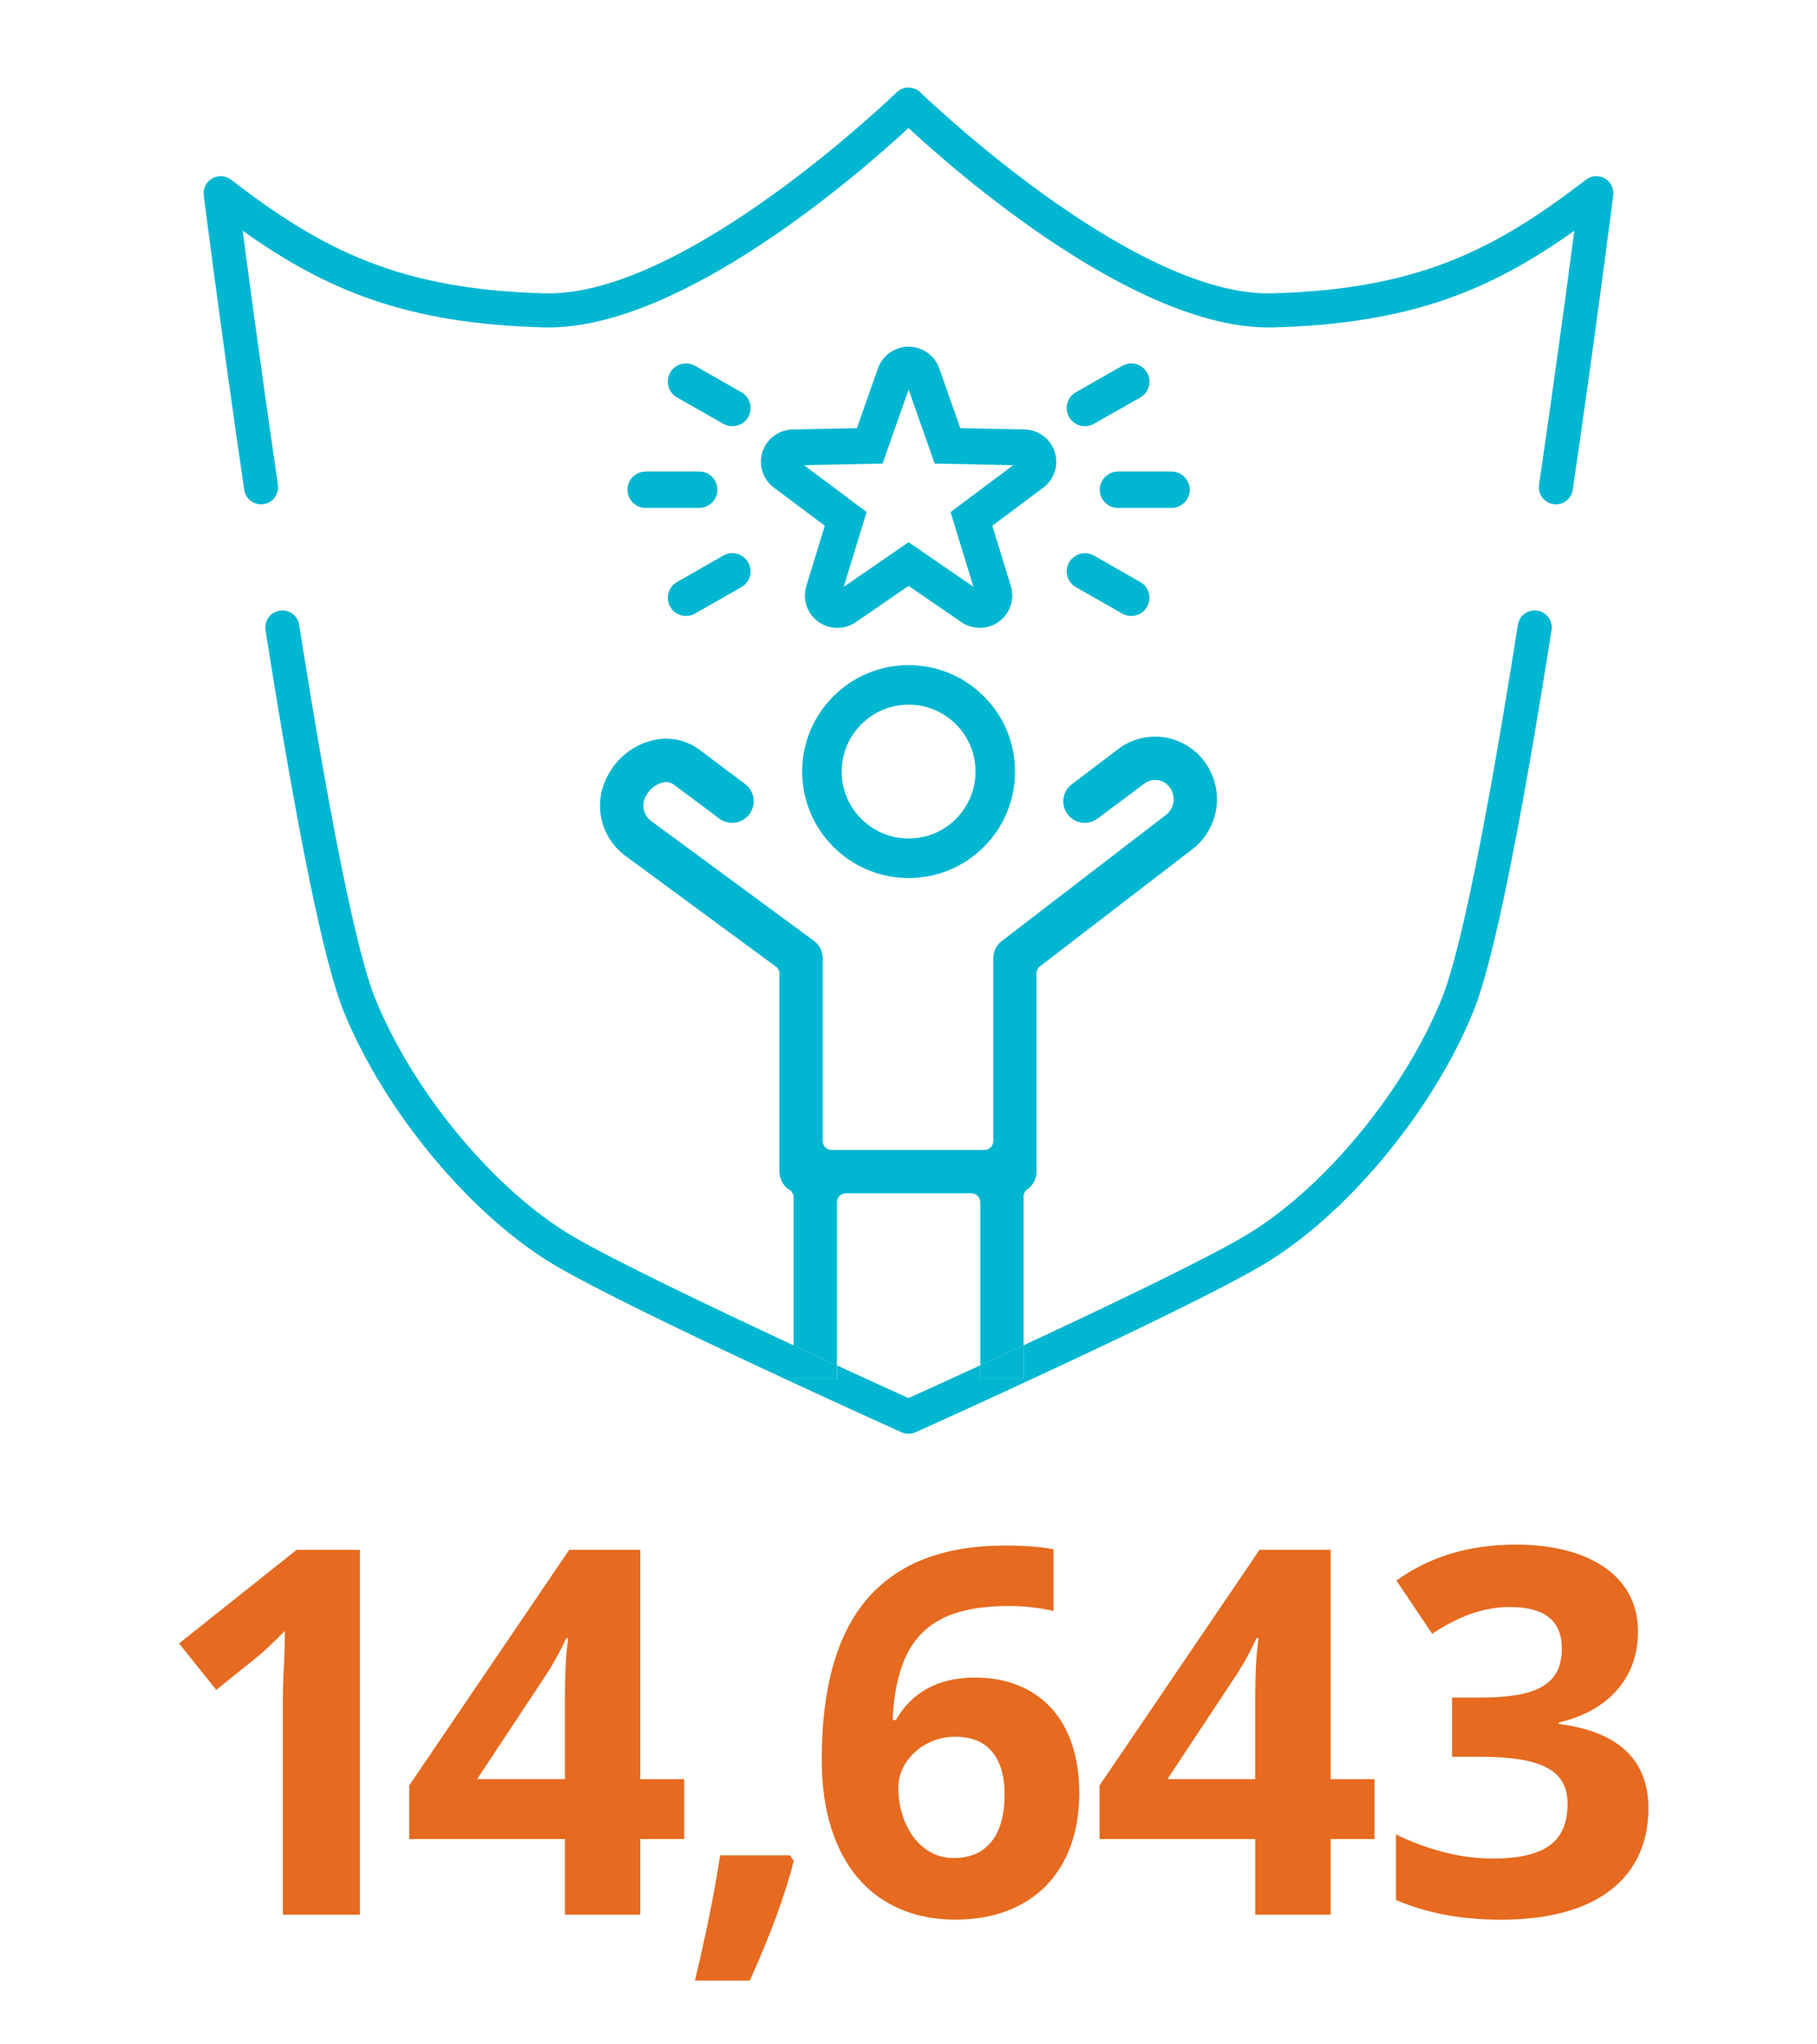 <?xml version="1.0" encoding="UTF-8"?><svg id="Layer_1" xmlns="http://www.w3.org/2000/svg" viewBox="0 0 960 1080"><path d="M190.19,1011.49h-40.74v-111.53c0-6.33.18-12.68.53-19.05.35-6.37.53-12.81.53-19.31-6.77,6.77-11.47,11.21-14.11,13.32l-22.15,17.8-19.64-24.52,62.09-49.44h33.49v192.74Z" fill="#e66a1f" stroke-width="0"/><path d="M361.5,971.54h-23.2v39.95h-39.81v-39.95h-82.27v-28.34l84.51-124.45h37.57v121.16h23.2v31.64ZM298.48,939.9v-42.85c0-5.27.11-10.55.33-15.82.22-5.27.68-10.55,1.38-15.82h-1.05c-1.67,3.69-3.47,7.27-5.41,10.74-1.93,3.47-4.04,6.92-6.33,10.35l-35.33,53.39h46.41Z" fill="#e66a1f" stroke-width="0"/><path d="M419.37,983.15c-2.29,8.96-5.34,18.65-9.16,29.07s-8.5,21.77-14.04,34.08h-29c2.81-11.78,5.34-23.16,7.58-34.15s4.15-21.66,5.74-32.04h36.91l1.98,3.03Z" fill="#e66a1f" stroke-width="0"/><path d="M434.16,929.62c0-38.14,8.06-66.53,24.19-85.17,16.13-18.63,40.28-27.95,72.44-27.95,10.99,0,19.6.66,25.84,1.98v32.56c-8-1.76-15.73-2.64-23.2-2.64-10.2,0-19.05,1.05-26.57,3.16s-13.8,5.54-18.85,10.28c-5.05,4.75-8.92,10.96-11.6,18.65-2.68,7.69-4.28,17.07-4.81,28.15h1.71c8.7-14.94,22.63-22.41,41.79-22.41,8.61,0,16.33,1.41,23.14,4.22,6.81,2.81,12.59,6.83,17.34,12.06,4.75,5.23,8.37,11.62,10.88,19.18,2.5,7.56,3.76,16.08,3.76,25.58,0,10.28-1.5,19.53-4.48,27.75-2.99,8.22-7.3,15.23-12.92,21.03-5.63,5.8-12.5,10.26-20.63,13.38-8.13,3.12-17.34,4.68-27.62,4.68s-20.43-1.89-29.14-5.67-16.11-9.25-22.21-16.41c-6.11-7.16-10.81-16-14.11-26.5-3.3-10.5-4.94-22.48-4.94-35.93ZM503.77,981.56c8.79,0,15.49-2.9,20.1-8.7s6.92-14.15,6.92-25.05c0-9.49-2.18-16.92-6.53-22.28-4.35-5.36-10.92-8.04-19.71-8.04-4.13,0-8,.73-11.6,2.18-3.61,1.45-6.77,3.41-9.49,5.87-2.73,2.46-4.88,5.32-6.46,8.57-1.58,3.25-2.37,6.64-2.37,10.15,0,5.19.72,10.04,2.17,14.57,1.45,4.53,3.45,8.48,6,11.87,2.55,3.38,5.62,6.04,9.23,7.98,3.6,1.93,7.51,2.9,11.73,2.9Z" fill="#e66a1f" stroke-width="0"/><path d="M726.23,971.54h-23.2v39.95h-39.81v-39.95h-82.27v-28.34l84.51-124.45h37.57v121.16h23.2v31.64ZM663.21,939.9v-42.85c0-5.27.11-10.55.33-15.82.22-5.27.68-10.55,1.38-15.82h-1.05c-1.67,3.69-3.47,7.27-5.41,10.74-1.93,3.47-4.04,6.92-6.33,10.35l-35.33,53.39h46.41Z" fill="#e66a1f" stroke-width="0"/><path d="M865.4,861.86c0,12.13-3.64,22.39-10.91,30.78-7.27,8.39-17.57,14.17-30.88,17.34v.79c15.64,1.93,27.44,6.64,35.4,14.11,7.95,7.47,11.93,17.62,11.93,30.45,0,9.23-1.71,17.49-5.14,24.79-3.43,7.3-8.44,13.47-15.03,18.52-6.59,5.06-14.72,8.9-24.39,11.54-9.67,2.64-20.74,3.96-33.22,3.96-21.01,0-39.55-3.47-55.63-10.42v-34.67c7.47,3.78,15.69,6.86,24.65,9.23s17.84,3.56,26.63,3.56c13.53,0,23.49-2.28,29.86-6.86,6.37-4.57,9.56-11.91,9.56-22.02,0-4.48-.9-8.31-2.7-11.47-1.8-3.16-4.59-5.73-8.37-7.71-3.78-1.98-8.59-3.43-14.44-4.35-5.85-.92-12.81-1.38-20.9-1.38h-14.63v-31.25h14.9c7.47,0,13.93-.46,19.38-1.38,5.45-.92,9.93-2.42,13.45-4.48,3.51-2.06,6.11-4.75,7.78-8.04,1.67-3.3,2.5-7.32,2.5-12.06,0-14.59-9.14-21.88-27.42-21.88-6.33,0-12.77,1.05-19.31,3.16-6.55,2.11-13.82,5.76-21.82,10.94l-18.85-28.08c17.49-12.66,38.45-18.98,62.89-18.98,9.93,0,18.88,1.03,26.85,3.1,7.97,2.07,14.78,5.08,20.42,9.03,5.64,3.96,9.96,8.77,12.96,14.44,3,5.67,4.5,12.11,4.5,19.31Z" fill="#e66a1f" stroke-width="0"/><path d="M513.21,630.39h-66.3c-2.6,0-4.72,2.12-4.72,4.72v86.21c17.57,8.09,31.5,14.41,37.81,17.27,6.32-2.86,20.3-9.2,37.93-17.32v-86.15c0-2.6-2.12-4.72-4.72-4.72Z" fill="none" stroke-width="0"/><polygon points="480.06 205.81 466.29 244.91 424.79 245.75 457.87 270.52 445.78 310.01 480.05 286.44 514.32 310 502.22 270.52 535.31 245.75 493.82 244.91 480.06 205.81" fill="none" stroke-width="0"/><path d="M480.05,372.27c-9.43.01-18.3,3.69-24.98,10.37-6.67,6.67-10.35,15.55-10.36,24.99,0,9.43,3.68,18.31,10.35,24.99,6.68,6.67,15.55,10.35,25,10.35s18.32-3.68,25-10.35h0c6.67-6.68,10.35-15.55,10.35-25s-3.68-18.32-10.35-25c-6.68-6.68-15.55-10.35-25-10.35Z" fill="none" stroke-width="0"/><path d="M558,245.6c.47-4.74-1.09-9.5-4.29-13.05-3.16-3.51-7.69-5.58-12.43-5.68l-33.91-.68-11.12-31.59c-1.19-3.38-3.37-6.25-6.32-8.32-2.9-2.03-6.32-3.11-9.88-3.11-3.58,0-7,1.08-9.9,3.13-2.93,2.06-5.1,4.93-6.29,8.3l-11.13,31.6-33.88.68c-4.75.09-9.29,2.16-12.46,5.67-3.19,3.54-4.76,8.3-4.3,13.05.46,4.73,2.93,9.09,6.75,11.97l26.94,20.17-9.75,31.84c-1.43,4.59-.85,9.57,1.59,13.7,2.41,4.09,6.47,7.02,11.13,8.03,1.19.26,2.42.39,3.64.39,3.52,0,6.91-1.05,9.79-3.03l27.87-19.16,27.91,19.19c3.89,2.66,8.78,3.61,13.4,2.6,4.65-1.02,8.69-3.94,11.1-8.02,2.43-4.12,3.02-9.08,1.62-13.63l-9.78-31.91,26.97-20.18c3.81-2.86,6.26-7.21,6.73-11.94ZM502.22,270.52l12.1,39.48-34.27-23.56-34.27,23.57,12.09-39.49-33.08-24.77,41.5-.84,13.77-39.1,13.77,39.1,41.49.84-33.09,24.77Z" fill="#01b6d1" stroke-width="0"/><path d="M396.21,212.98c-.69-2.48-2.29-4.54-4.52-5.8h-.01s-24.46-13.92-24.46-13.92c-1.46-.84-3.1-1.27-4.75-1.27-.15,0-.3,0-.44.01-3.34.15-6.3,1.96-7.93,4.85-1.28,2.25-1.61,4.85-.92,7.33.68,2.48,2.29,4.54,4.52,5.8l24.49,13.92c2.18,1.25,4.9,1.59,7.32.92,2.44-.67,4.55-2.31,5.8-4.5,1.27-2.22,1.6-4.89.93-7.34Z" fill="#01b6d1" stroke-width="0"/><path d="M600.24,192.33c-.7-.19-1.43-.31-2.14-.34-.13,0-.26,0-.39,0-1.67,0-3.31.43-4.76,1.26h0s-24.47,13.92-24.47,13.92c-2.25,1.27-3.87,3.34-4.55,5.82-.68,2.45-.34,5.11.91,7.3,1.26,2.22,3.38,3.87,5.82,4.54,2.4.66,5.13.32,7.29-.92l24.48-13.92c2.25-1.27,3.86-3.33,4.54-5.81.68-2.48.36-5.06-.9-7.28-1.26-2.23-3.38-3.88-5.82-4.56Z" fill="#01b6d1" stroke-width="0"/><path d="M334.34,251.91c-1.8,1.8-2.82,4.29-2.81,6.83,0,2.56,1.02,4.97,2.84,6.78,1.81,1.8,4.2,2.79,6.74,2.79h28.28c2.61,0,5.01-.99,6.82-2.79,1.82-1.81,2.83-4.22,2.84-6.78,0-2.54-1.02-5.03-2.82-6.83-1.79-1.79-4.25-2.81-6.76-2.81h-28.33c-2.53,0-5,1.03-6.8,2.81Z" fill="#01b6d1" stroke-width="0"/><path d="M625.76,265.52c1.82-1.81,2.83-4.22,2.84-6.78,0-2.54-1.02-5.03-2.82-6.83-1.79-1.79-4.25-2.81-6.77-2.81h-28.29c-2.57,0-5.04,1.03-6.84,2.82-1.79,1.79-2.82,4.28-2.81,6.83,0,2.57,1.02,4.97,2.84,6.78,1.81,1.8,4.21,2.79,6.74,2.79h28.33c2.55,0,4.95-.99,6.76-2.79Z" fill="#01b6d1" stroke-width="0"/><path d="M391.49,293.37c-1.4-.76-2.97-1.15-4.56-1.15-.21,0-.43,0-.64.02-1.43.1-2.86.53-4.12,1.24l-24.47,13.99c-2.22,1.27-3.82,3.32-4.5,5.78-.68,2.46-.37,5.04.88,7.28,1.24,2.21,3.36,3.86,5.81,4.53,2.43.67,5.14.33,7.31-.91l24.46-13.93c2.22-1.25,3.87-3.37,4.54-5.81.68-2.45.35-5.1-.9-7.29-.9-1.59-2.21-2.88-3.81-3.75Z" fill="#01b6d1" stroke-width="0"/><path d="M602.44,307.48h0s-24.55-14.04-24.55-14.04c-1.39-.77-2.99-1.19-4.62-1.19-.17,0-.34,0-.51.01-.71.04-1.41.15-2.09.35-2.49.68-4.55,2.28-5.84,4.51-1.24,2.17-1.57,4.84-.89,7.28.67,2.44,2.32,4.56,4.52,5.8l24.47,13.94c2.19,1.25,4.91,1.59,7.33.92,2.45-.67,4.57-2.34,5.82-4.56,1.24-2.22,1.55-4.8.87-7.25-.68-2.46-2.28-4.51-4.49-5.77Z" fill="#01b6d1" stroke-width="0"/><path d="M480.06,351.39c-15.02,0-29.14,5.85-39.76,16.47-10.62,10.62-16.47,24.75-16.47,39.77.02,15,5.87,29.12,16.49,39.73,10.61,10.61,24.73,16.47,39.75,16.49,15.01,0,29.13-5.85,39.75-16.47,10.62-10.62,16.47-24.74,16.47-39.76s-5.85-29.14-16.47-39.76c-10.62-10.62-24.74-16.47-39.76-16.47ZM505.06,432.61h0c-6.68,6.68-15.55,10.35-25,10.35s-18.32-3.68-25-10.35c-6.68-6.68-10.35-15.55-10.35-24.99.01-9.45,3.69-18.32,10.36-24.99,6.67-6.67,15.55-10.36,24.98-10.37,9.45,0,18.32,3.68,25,10.35,6.68,6.68,10.35,15.55,10.35,25s-3.68,18.32-10.35,24.99Z" fill="#01b6d1" stroke-width="0"/><path d="M812.24,322.59c-4.91-.77-9.52,2.58-10.29,7.49-16.62,105.51-30.56,173.89-40.3,197.75-20.29,49.7-63.25,101.26-104.46,125.4-22.39,13.11-73.99,37.73-116.37,57.45v17.72h-22.88v-7.13c-17.63,8.11-31.6,14.46-37.93,17.32-6.31-2.85-20.24-9.18-37.81-17.27v7.07h-22.88v-17.66c-42.4-19.72-94.08-44.38-116.49-57.5-41.21-24.14-84.17-75.71-104.46-125.4-9.74-23.86-23.68-92.24-40.3-197.75-.77-4.91-5.38-8.26-10.29-7.49-4.91.77-8.26,5.38-7.49,10.29,17.08,108.39,31.01,176.26,41.42,201.75,21.65,53.02,67.72,108.18,112.03,134.13,41.75,24.45,176.83,85.31,182.56,87.89,1.16.52,2.48.79,3.75.79s2.53-.27,3.69-.79c5.73-2.58,140.81-63.44,182.56-87.89,44.31-25.95,90.38-81.11,112.03-134.13,10.41-25.49,24.34-93.37,41.42-201.75.77-4.91-2.58-9.52-7.49-10.29Z" fill="#01b6d1" stroke-width="0"/><path d="M847.91,94.24c-3.16-1.81-7.09-1.54-9.97.68-48.48,37.37-89.25,58-165.79,60.04-.68.02-1.35.03-2.04.03-73.96,0-182.7-105.1-183.8-106.18-1.68-1.64-3.99-2.55-6.34-2.55s-4.6.92-6.28,2.56c-1.11,1.08-111.81,108.11-185.83,106.15-76.54-2.04-117.32-22.68-165.79-60.04-2.88-2.22-6.81-2.49-9.97-.68-3.16,1.81-4.91,5.34-4.46,8.94.09.71,9.13,71.73,21.39,155.55.72,4.92,5.28,8.32,10.21,7.6,4.92-.72,8.32-5.29,7.6-10.21-8.25-56.43-15.04-107.04-18.62-134.22,44.58,31.65,86.86,49.12,159.15,51.05.81.02,1.61.03,2.43.03,71.37,0,165.1-82.13,190.2-105.37,25.1,23.25,118.82,105.37,190.2,105.37.81,0,1.62-.01,2.43-.03,72.29-1.93,114.57-19.41,159.15-51.05-3.57,27.18-10.36,77.79-18.62,134.22-.72,4.92,2.68,9.49,7.6,10.21.44.06.88.1,1.31.1,4.39,0,8.24-3.22,8.89-7.7,12.26-83.81,21.3-154.84,21.39-155.55.46-3.61-1.3-7.14-4.46-8.94Z" fill="#01b6d1" stroke-width="0"/><path d="M442.19,635.11c0-2.6,2.12-4.72,4.72-4.72h66.3c2.6,0,4.72,2.12,4.72,4.72v86.15c7.12-3.28,14.83-6.84,22.88-10.59v-79.65l1.11-2.11.89-.63c.57-.4,1.11-.86,1.6-1.37,2.09-2.14,3.24-4.97,3.24-7.97v-105.8l1-2.03,81.37-62.51c6.43-4.96,10.82-12.09,12.36-20.08,1.54-7.98.11-16.23-4.01-23.22-4.64-7.93-12.47-13.57-21.47-15.48-8.87-1.84-18.17.15-25.51,5.45l-.2.15s-13.96,10.57-24.93,18.91c-2.46,1.87-4.02,4.59-4.39,7.65-.37,3.07.5,6.08,2.44,8.49,3.85,4.75,10.69,5.6,15.59,1.95l24.88-18.59c2.17-1.58,4.88-2.16,7.48-1.6,2.7.56,4.98,2.24,6.41,4.72,1.27,2.14,1.72,4.72,1.25,7.22-.48,2.51-1.84,4.74-3.83,6.28l-86.84,66.72c-2.43,1.87-4.04,4.7-4.4,7.77-.05.43-.08.87-.08,1.31v96.55c0,2.6-2.12,4.72-4.72,4.72h-80.64c-2.6,0-4.72-2.12-4.72-4.72v-96.55c0-1.12-.17-2.23-.49-3.3-.72-2.36-2.2-4.46-4.17-5.92l-86.38-63.57-.12-.11c-1.8-1.54-3.02-3.68-3.43-6.01-.42-2.45.05-4.95,1.33-7.05.06-.1.1-.17.13-.23,1.77-3.31,4.9-5.75,8.59-6.69,1.37-.36,2.83-.29,4.18.21.45.17.89.38,1.29.64l.29.2,24.09,18c4.92,3.68,11.8,2.82,15.67-1.96,1.96-2.42,2.83-5.46,2.45-8.56-.38-3.09-1.96-5.83-4.45-7.7-10.51-7.91-23.63-17.78-24.44-18.39-7.09-5.07-15.99-6.78-24.44-4.7-9.99,2.43-18.49,8.99-23.33,17.99l-.06.11c-3.97,6.92-5.3,15.03-3.74,22.86,1.57,7.86,5.93,14.85,12.27,19.7l80.79,59.46,1.07,2.11v105.1c0,3.25,1.1,6.2,3.09,8.32.67.72,1.42,1.34,2.23,1.85l.97.61,1.17,2.12.04,1.24v78.13c8.05,3.74,15.77,7.31,22.88,10.59v-86.21Z" fill="#01b6d1" stroke-width="0"/><path d="M442.19,728.39v-7.07c-7.12-3.28-14.83-6.84-22.88-10.59v17.66h22.88Z" fill="#01b6d1" stroke-width="0"/><path d="M517.93,728.39h22.88v-17.72c-8.05,3.74-15.76,7.31-22.88,10.59v7.13Z" fill="#01b6d1" stroke-width="0"/></svg>